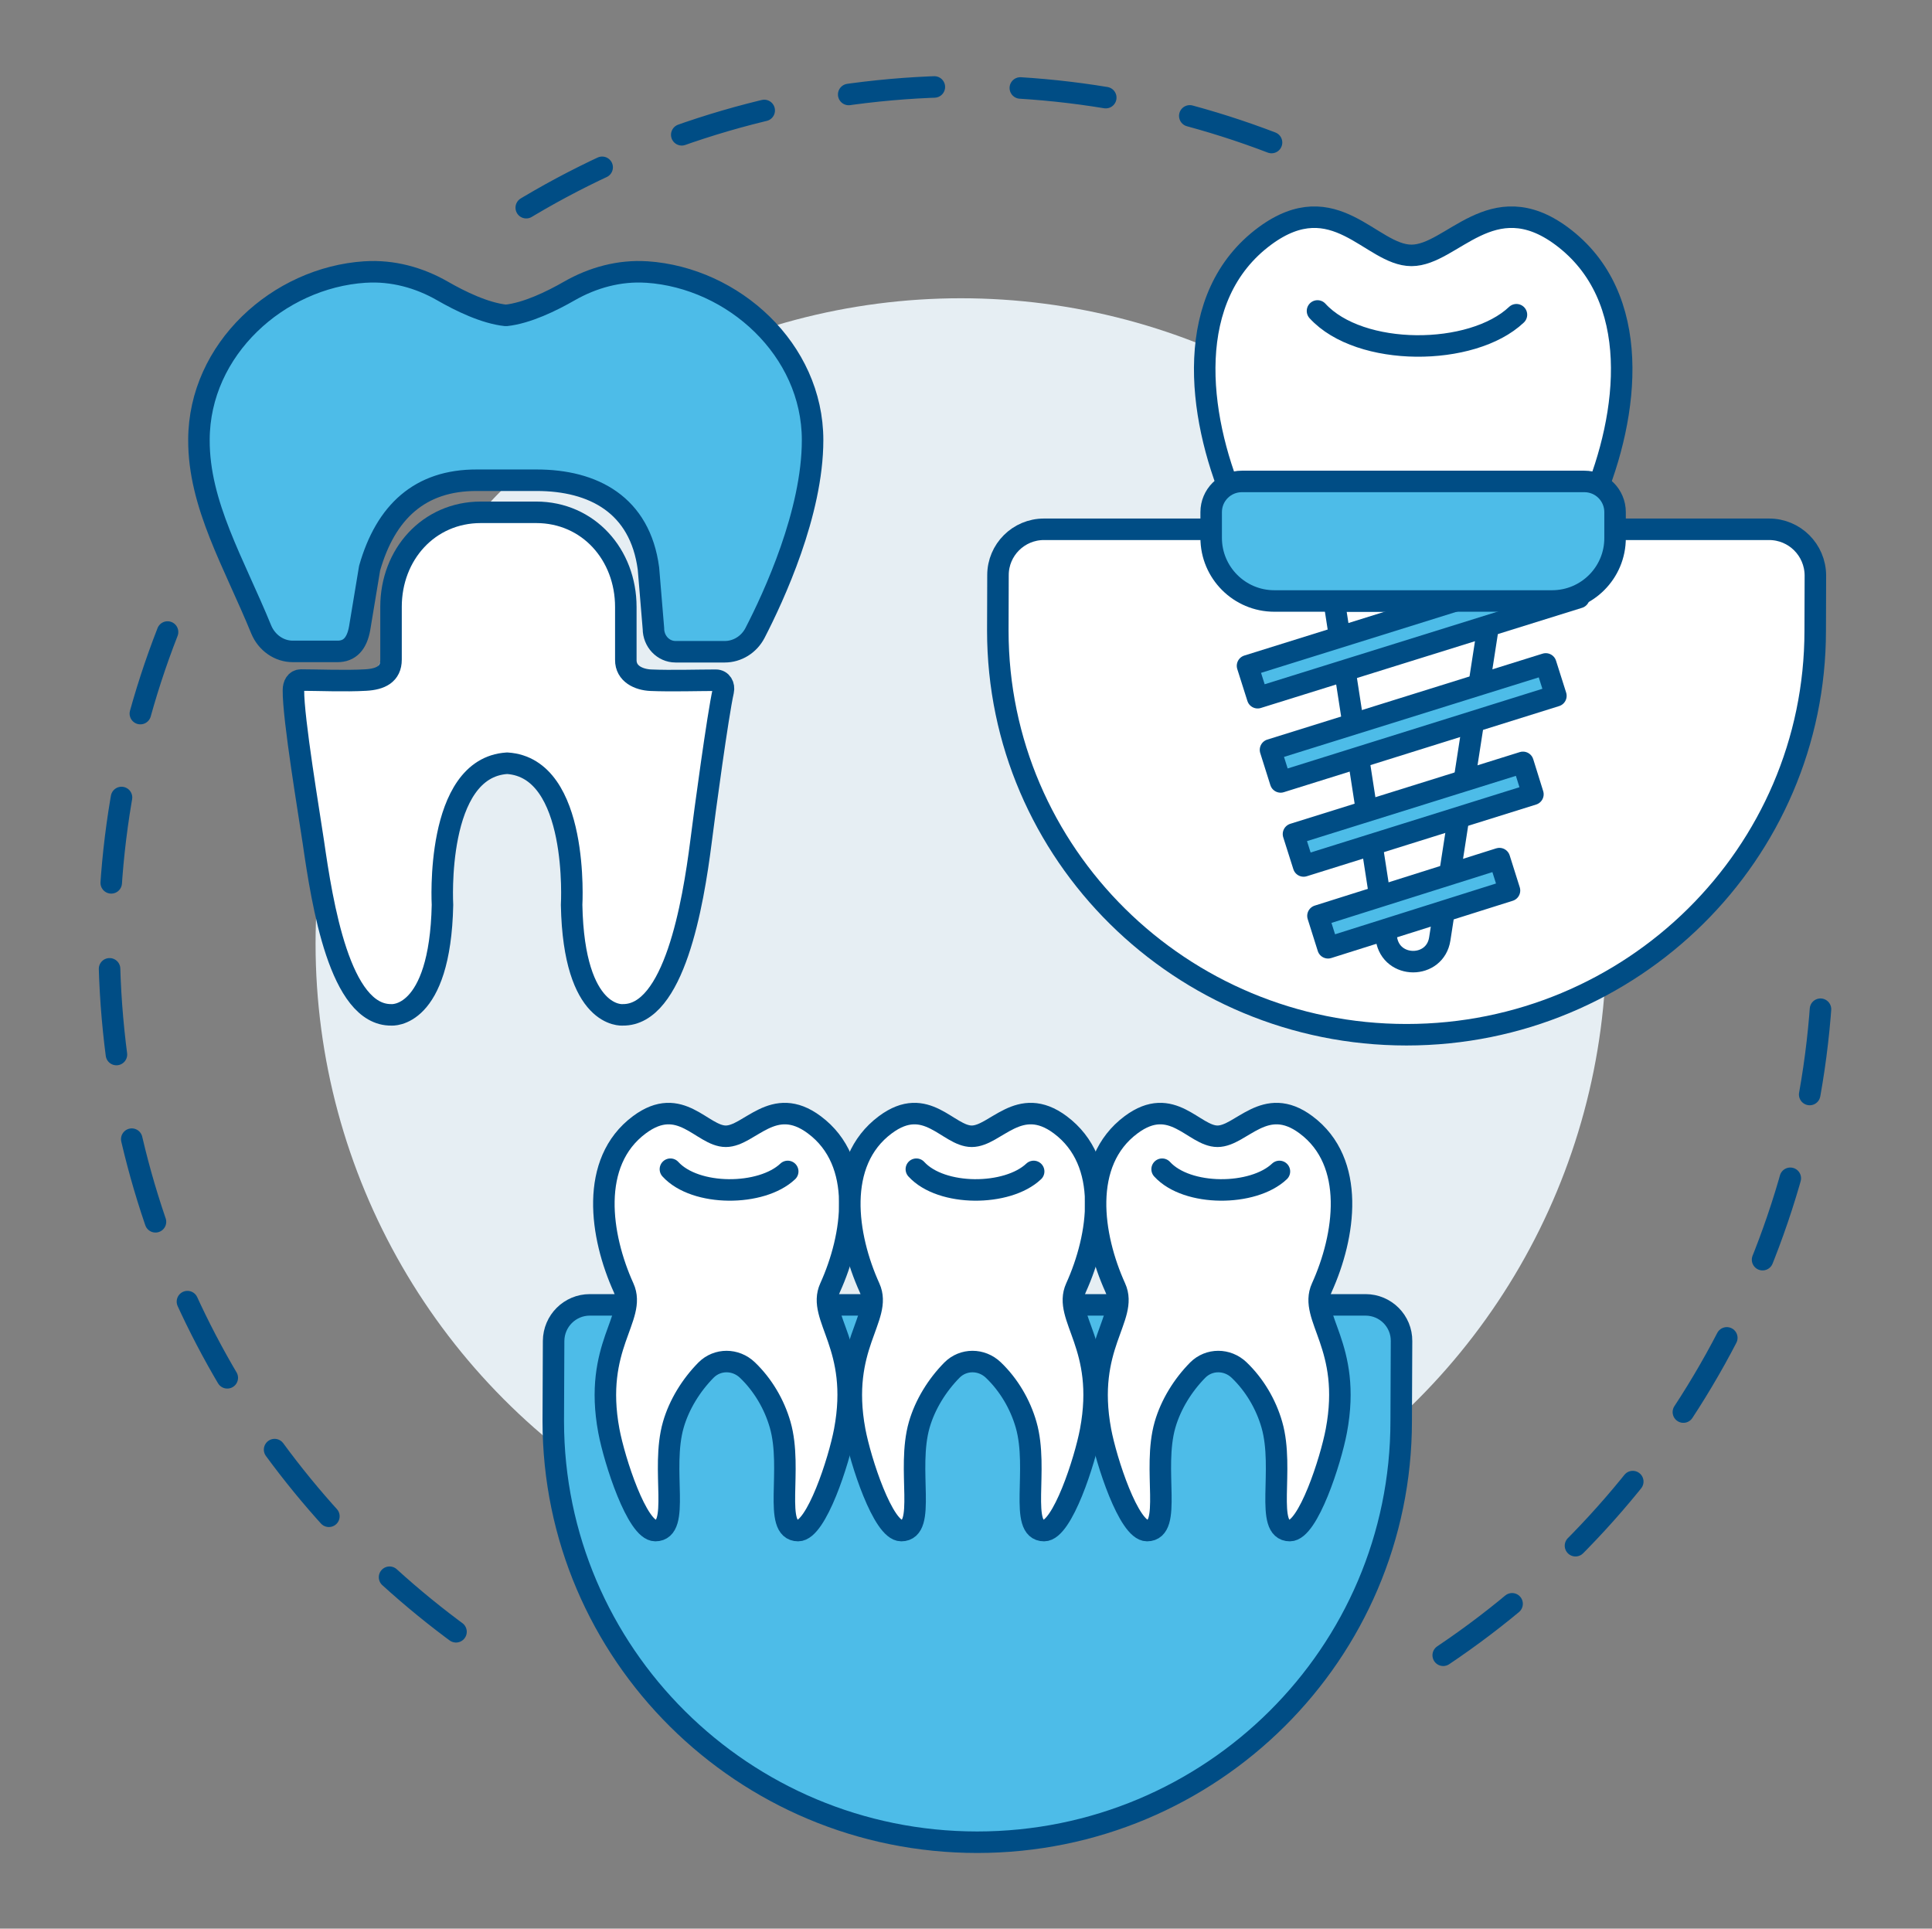 <?xml version="1.0" encoding="utf-8"?>
<!-- Generator: Adobe Illustrator 26.3.1, SVG Export Plug-In . SVG Version: 6.00 Build 0)  -->
<svg version="1.1" id="Ñëîé_1" xmlns="http://www.w3.org/2000/svg" xmlns:xlink="http://www.w3.org/1999/xlink" x="0px" y="0px"
	 viewBox="0 0 1126.5 1124.5" style="enable-background:new 0 0 1126.5 1124.5;" xml:space="preserve">
<rect x="0" y="0" width="1126.5" height="1124.5" fill="#808080" stroke="none"/>
<style type="text/css">
	.st0{display:none;}
	.st1{display:inline;}
	.st2{fill:#E6EEF3;}
	
		.st3{display:inline;fill:none;stroke:#004D85;stroke-width:12.539;stroke-linecap:round;stroke-linejoin:round;stroke-miterlimit:10;stroke-dasharray:50.155;}
	.st4{fill:#4DBCE8;stroke:#004D85;stroke-width:12.539;stroke-linecap:round;stroke-linejoin:round;stroke-miterlimit:10;}
	.st5{fill:#FFFFFF;stroke:#004D85;stroke-width:12.539;stroke-linecap:round;stroke-linejoin:round;stroke-miterlimit:10;}
	
		.st6{fill:none;stroke:#004D85;stroke-width:12.539;stroke-linecap:round;stroke-linejoin:round;stroke-miterlimit:10;stroke-dasharray:50.155;}
	
		.st7{display:inline;fill:#FFFFFF;stroke:#004D85;stroke-width:12.539;stroke-linecap:round;stroke-linejoin:round;stroke-miterlimit:10;}
	
		.st8{display:inline;fill:#4DBCE8;stroke:#004D85;stroke-width:12.539;stroke-linecap:round;stroke-linejoin:round;stroke-miterlimit:10;}
	
		.st9{display:inline;fill:none;stroke:#004D85;stroke-width:12.539;stroke-linecap:round;stroke-linejoin:round;stroke-miterlimit:10;}
	
		.st10{display:inline;fill:#FFFFFF;stroke:#0C6BC2;stroke-width:12.588;stroke-linecap:round;stroke-linejoin:round;stroke-miterlimit:10;}
</style>
<g class="st0">
	<g class="st1">
		<g>
			<g>
				<g>
					<g>
						<g>
							<g>
								<g>
									<circle class="st2" cx="555.3" cy="566" r="378.6"/>
								</g>
							</g>
						</g>
					</g>
				</g>
			</g>
		</g>
	</g>
	<path class="st3" d="M1027.3,739.4c19.9-54.1,30.7-112.5,30.7-173.4c0-130.4-49.6-249.1-131-338.5"/>
	<path class="st3" d="M289.8,992.9c77.1,48,168.1,75.8,265.5,75.8c33.8,0,66.9-3.3,98.8-9.7"/>
	<path class="st3" d="M274.3,149.1C174,216.9,99.5,319.9,68.5,440.4"/>
	<g class="st1">
		<path class="st4" d="M350.1,309.3h505.1c10.1,0,18.2-8.1,18.2-18.2l0.2-56.2c0-149.1-121.2-179.1-270.8-179.1S332,85.8,332,234.9
			l-0.2,56.1C331.8,301.1,340,309.3,350.1,309.3z"/>
		<path class="st5" d="M378.7,358.5c38.2,13.2,77.8,14.5,119.5,0c13.9-4.8,22.8-19.7,21.3-35.8l-5.4-58c0-51-29.5-92.3-75.7-92.3
			c-46.2,0-75.7,41.3-75.7,92.3l-5.5,57.9C355.8,338.8,364.8,353.7,378.7,358.5z"/>
		<path class="st5" d="M543,358.5c38.2,13.2,77.8,14.5,119.5,0c13.9-4.8,22.8-19.7,21.3-35.8l-5.4-58c0-51-29.5-92.3-75.7-92.3
			s-75.7,41.3-75.7,92.3l-5.5,57.9C520,338.8,529,353.7,543,358.5z"/>
		<path class="st5" d="M707.2,358.5c38.2,13.2,77.8,14.5,119.5,0c13.9-4.8,22.8-19.7,21.3-35.8l-5.4-58c0-51-29.5-92.3-75.7-92.3
			c-46.2,0-75.7,41.3-75.7,92.3l-5.5,57.9C684.3,338.8,693.3,353.7,707.2,358.5z"/>
		<g>
			<path class="st5" d="M741.2,438.7c-5.9-5.9-5.9-15.5,0-21.4c5.9-5.9,15.5-5.9,21.4,0l80.6,77.5c11.3,10.8,17.6,25.8,17.6,41.4
				l2.1,43.4h-58.4l4.2-47.8L741.2,438.7z"/>
			<path class="st5" d="M628.8,470.7c38.2,13.2,77.8,14.5,119.5,0c13.9-4.8,22.8-19.7,21.3-35.8l-5.4-58c0-51-29.5-92.3-75.7-92.3
				c-46.2,0-75.7,41.3-75.7,92.3l-5.5,57.9C605.9,450.9,614.9,465.9,628.8,470.7z"/>
			<path class="st5" d="M699.5,438.7c-5.9-5.9-5.9-15.5,0-21.4c5.9-5.9,15.5-5.9,21.4,0l80.6,77.5c11.3,10.8,17.6,25.8,17.6,41.4
				l2.1,43.4h-58.4l4.2-47.8L699.5,438.7z"/>
		</g>
	</g>
	<g class="st1">
		<path class="st5" d="M416.9,828.9c-5.1,40.2-17.3,112.9-50.8,112.3c0,0-31.7,2.9-33.1-71.4c0,0,5.2-89.1-42-92.1l0,0
			c-47.1,2.9-42,92.1-42,92.1c-1.5,74.4-33.1,71.4-33.1,71.4c-33.5,0.5-45-72.2-50.8-112.3c-2.6-17.5-13.3-80.4-13.1-98.6
			c0-3.5,1.5-6.6,5-6.6c10.2,0,29.2,0.7,42.1,0c9.5-0.5,16.3-3.8,16.3-13.2v-34.4c0-33.9,24.4-61.5,58.3-61.5h35.8
			c33.9,0,58.3,27.5,58.3,61.5v34.4c-0.1,9.1,8.5,12.9,16.3,13.2c12.8,0.6,31.7,0,42.2,0c3.6,0,5.6,3.5,4.8,7
			C427.9,746,419.4,809.2,416.9,828.9z"/>
	</g>
	<g class="st1">
		<path class="st4" d="M131.1,691c3.5,8.6,11.6,14.3,20.5,14.3c11.4,0,17.8,0,29.1,0c7.9,0,12.6-5.1,14.3-15l6.4-39
			c10.4-36.6,32.7-57.3,69.6-57.3H310c36.9,0,67.3,15.8,72.8,57.3l3.2,39c0,8.3,6.4,15,14.3,15c12.2,0,20.3,0,32,0
			c8.2,0,15.7-4.7,19.6-12.2c12.3-23.8,37.4-78.2,37.3-125.5c-0.1-58.9-51.6-105.4-107.8-109.1c-0.1,0-0.3,0-0.4,0
			c-17.5-1.1-34.8,3.6-50.1,12.4c-11.3,6.5-27.4,14.4-41.2,15.8l0,0c-13.8-1.4-29.9-9.3-41.2-15.8c-15.3-8.8-32.7-13.5-50.1-12.4
			c-0.1,0-0.3,0-0.4,0c-56.2,3.8-107.7,50.3-107.8,109.1C90.3,609.9,113.4,647.9,131.1,691z"/>
	</g>
	<g class="st1">
		<path class="st5" d="M874.7,810.3c0,38.2-34.5,68.7-34.4,111.8c0,9.7-0.3,19.4-1.4,29c-3.3,29.2-12.5,82-36.9,81.6
			c0,0-23,2.1-24.1-51.9c0,0,3.7-64.7-30.5-66.9l0,0c-34.2,2.1-30.5,66.9-30.5,66.9c-1.1,54-24.1,51.9-24.1,51.9
			c-24.4,0.4-33.6-52.3-36.9-81.6c-1.1-9.6-1.4-19.3-1.4-29c0-40.8-31.7-78.7-33.9-111.8"/>
	</g>
	<g class="st1">
		<path class="st4" d="M620.1,788l-32.3-116.3c-0.3-2.7,2.8-3.6,4.9-1.6l71.2,60.1c2.6-3.2,81.2-95.1,81.2-95.1c1.1-1.7,3.8-1.6,5,0
			l74.4,95.1l79.4-59.5c2.4-1.7,5.2-1.1,4.9,1.6l-34,115.7"/>
		<polygon class="st4" points="874.7,810.3 620.8,809.7 620.1,788.5 874.7,788.5 		"/>
	</g>
	<g class="st1">
		<line class="st5" x1="579.9" y1="951.1" x2="625.2" y2="924.7"/>
		<line class="st5" x1="553.2" y1="894.5" x2="602.8" y2="877.8"/>
		<line class="st5" x1="538.3" y1="833.7" x2="590.2" y2="827.3"/>
		<line class="st5" x1="536" y1="771.1" x2="588.1" y2="775.3"/>
	</g>
	<g class="st1">
		<line class="st5" x1="919.9" y1="951.1" x2="874.7" y2="924.7"/>
		<line class="st5" x1="946.7" y1="894.5" x2="897.1" y2="877.8"/>
		<line class="st5" x1="961.6" y1="833.7" x2="909.6" y2="827.3"/>
		<line class="st5" x1="963.9" y1="771.1" x2="911.7" y2="775.3"/>
	</g>
</g>
<g>
	<g>
		<g>
			<g>
				<g>
					<g>
						<g>
							<g>
								<g>
									<circle class="st2" cx="560.3" cy="550.2" r="376.3"/>
								</g>
							</g>
						</g>
					</g>
				</g>
			</g>
		</g>
	</g>
	<path class="st6" d="M97.7,368.5c-28,71.7-39.8,150.9-31.4,232.7c15.8,153.8,99.9,284.1,219,363.9"/>
	<path class="st6" d="M741.4,83.1c-70.8-27.1-148.8-38.4-229.3-30.1c-82.1,8.5-157.6,36.4-222.2,78.7"/>
	<path class="st6" d="M841.5,965.1c132-88.6,217.7-237.8,221.3-403.5"/>
	<path class="st5" d="M1031.5,308.6H608.7c-14.8,0-26.8,12-26.8,26.7l-0.1,32.4c0,130.1,106.7,235.6,238.3,235.6
		s238.3-105.5,238.3-235.6l0.1-32.2C1058.4,320.6,1046.4,308.6,1031.5,308.6z"/>
	<g>
		<g>
			<path class="st5" d="M910.5,137.6c-40.7-30.1-63.9,11.3-87.5,11.3s-44.7-41.4-85.5-11.3c-47.7,35.3-39.4,104-18.2,154.3h209.4
				C949.9,241.6,958.2,172.9,910.5,137.6z"/>
		</g>
		<path class="st5" d="M768.2,181.3c24.7,27,90.1,26.7,116,2.2"/>
	</g>
	<path class="st5" d="M808.4,547.4l-30.5-197H870l-30.5,197C836.8,565.1,811.2,565.1,808.4,547.4z"/>
	<polygon class="st4" points="920.6,348.4 733.3,406.8 727.4,388.2 914.7,329.7 	"/>
	<polygon class="st4" points="907.2,405.7 746.7,455.9 740.8,437.2 901.3,387.1 	"/>
	<polygon class="st4" points="893.8,463.1 760.1,504.9 754.2,486.3 888,444.5 	"/>
	
		<rect x="768.6" y="516.5" transform="matrix(0.954 -0.301 0.301 0.954 -120.237 272.602)" class="st4" width="110.9" height="19.5"/>
	<path class="st4" d="M905,350.4H743c-20.3,0-36.8-16.5-36.8-36.8v-15c0-9.9,8-17.9,17.9-17.9h199.7c9.9,0,17.9,8,17.9,17.9v15
		C941.8,333.9,925.3,350.4,905,350.4z"/>
	<g>
		<path class="st5" d="M408.7,491c-4.6,36.1-15.6,101.2-45.7,100.7c0,0-28.4,2.6-29.7-64.1c0,0,4.7-80-37.6-82.6l0,0
			c-42.3,2.6-37.7,82.6-37.7,82.6c-1.4,66.7-29.8,64.1-29.8,64.1c-30.1,0.4-40.3-64.8-45.5-100.8c-2.3-15.7-11.8-72.1-11.6-88.5
			c0-3.1,1.4-5.9,4.4-5.9c9.1,0,26.2,0.7,37.8,0c8.6-0.5,14.7-3.4,14.7-11.9l0-30.8c0-30.5,21.9-55.1,52.4-55.1l32.2,0
			c30.5,0,52.3,24.7,52.3,55.2l0,30.8c-0.1,8.2,7.6,11.6,14.6,11.9c11.5,0.5,28.5,0,37.9,0c3.3,0,5,3.1,4.3,6.3
			C418.6,416.6,410.9,473.4,408.7,491z"/>
	</g>
	<g>
		<path class="st4" d="M152.3,367c3.2,7.7,10.4,12.8,18.4,12.8c10.2,0,16,0,26.1,0c7.1,0,11.3-4.5,12.9-13.5l5.8-35
			c9.4-32.9,29.4-51.4,62.5-51.3l34.9,0c33.1,0,60.3,14.3,65.2,51.5l2.9,35c0,7.4,5.7,13.5,12.9,13.5c10.9,0,18.2,0,28.7,0
			c7.3,0,14.1-4.2,17.6-10.9c11-21.3,33.6-70.1,33.6-112.5c0-52.8-46.2-94.6-96.6-98c-0.1,0-0.2,0-0.3,0c-15.7-1-31.2,3.2-45,11.1
			c-10.1,5.8-24.6,12.9-36.9,14.2l0,0c-12.4-1.3-26.8-8.4-36.9-14.2c-13.7-7.9-29.3-12.1-45-11.1c-0.1,0-0.2,0-0.3,0
			c-50.5,3.3-96.7,45-96.8,97.8C115.8,294.2,136.5,328.3,152.3,367z"/>
	</g>
	<path class="st4" d="M796.2,760.8H343.9c-11.6,0-21,9.4-21.1,21l-0.2,46.7c0,135.6,110.7,245.6,247.2,245.6s247.2-110,247.2-245.6
		l0.2-46.6C817.3,770.3,807.9,760.8,796.2,760.8z"/>
	<g>
		<path class="st5" d="M484,750.8c13.6-30,20.1-73.2-9.2-95c-24-17.9-37.7,6.7-51.6,6.7c-13.9,0-26.4-24.6-50.4-6.7
			c-29.3,21.8-22.8,65-9.2,95c7.9,17.4-17.8,33.9-8.6,83.4c3.3,17.6,16.5,58.2,27.1,58.2c15,0,3-35.6,10.5-61.7
			c3.4-11.8,10.4-23.1,19.1-31.9c6.6-6.6,17.2-6.6,24.1,0c9,8.6,15.7,20,19.1,31.9c7.5,26.1-4.4,61.7,10.5,61.7
			c10.6,0,23.8-40.6,27.1-58.2C501.8,784.7,476.1,768.2,484,750.8z"/>
		<path class="st5" d="M390.9,681.7c14.6,16,53.1,15.8,68.4,1.3"/>
	</g>
	<g>
		<path class="st5" d="M627.4,750.8c13.6-30,20.1-73.2-9.2-95c-24-17.9-37.7,6.7-51.6,6.7c-13.9,0-26.4-24.6-50.4-6.7
			c-29.3,21.8-22.8,65-9.2,95c7.9,17.4-17.8,33.9-8.6,83.4c3.3,17.6,16.5,58.2,27.1,58.2c15,0,3-35.6,10.5-61.7
			c3.4-11.8,10.4-23.1,19.1-31.9c6.6-6.6,17.2-6.6,24.1,0c9,8.6,15.7,20,19.1,31.9c7.5,26.1-4.4,61.7,10.5,61.7
			c10.6,0,23.8-40.6,27.1-58.2C645.2,784.7,619.5,768.2,627.4,750.8z"/>
		<path class="st5" d="M534.3,681.7c14.6,16,53.1,15.8,68.4,1.3"/>
	</g>
	<g>
		<path class="st5" d="M770.7,750.8c13.6-30,20.1-73.2-9.2-95c-24-17.9-37.7,6.7-51.6,6.7c-13.9,0-26.4-24.6-50.4-6.7
			c-29.3,21.8-22.8,65-9.2,95c7.9,17.4-17.8,33.9-8.6,83.4c3.3,17.6,16.5,58.2,27.1,58.2c15,0,3-35.6,10.5-61.7
			c3.4-11.8,10.4-23.1,19.1-31.9c6.6-6.6,17.2-6.6,24.1,0c9,8.6,15.7,20,19.1,31.9c7.5,26.1-4.4,61.7,10.5,61.7
			c10.6,0,23.8-40.6,27.1-58.2C788.5,784.7,762.8,768.2,770.7,750.8z"/>
		<path class="st5" d="M677.6,681.7c14.6,16,53.1,15.8,68.4,1.3"/>
	</g>
</g>
<g class="st0">
	<g class="st1">
		<g>
			<g>
				<g>
					<g>
						<g>
							<g>
								<circle class="st2" cx="584.3" cy="571" r="376.2"/>
							</g>
						</g>
					</g>
				</g>
			</g>
		</g>
	</g>
	<path class="st3" d="M448,90.4c-114.6,32.4-212.5,104.8-277.7,201"/>
	<path class="st3" d="M1068,446.2c-24.4-94.8-75.9-178.7-145.7-242.9"/>
	<path class="st3" d="M871.1,979.9c109.8-77.1,187.1-197.4,207.3-336.1"/>
	<path class="st3" d="M248.3,940.5c66.5,60.5,149.5,103.4,241.4,121"/>
	<g class="st1">
		<g>
			<path class="st5" d="M662.9,935.2c-43.1,2.7-38.4,84.2-38.4,84.2c-1.3,68-30.3,65.3-30.3,65.3c-30.7,0.5-42.3-65.9-46.4-102.7
				c-1.4-12.1-1.7-24.3-1.7-36.5c0.1-69.2-51.2-115.5-51.1-170.7c0.1-47.4,43.4-84.9,90.8-87.9c0.1,0,0.2,0,0.3,0
				c14.7-0.9,29.3,2.9,42.2,10c9.5,5.2,23.1,11.6,34.6,12.7l0,0c11.6-1.2,25.2-7.5,34.6-12.7c12.9-7.1,27.5-10.9,42.2-10
				c0.1,0,0.2,0,0.3,0c47.3,3,90.7,40.5,90.8,87.9c0.1,77.1-51.1,101.4-51.1,170.7c0,12.2-0.4,24.4-1.7,36.5
				c-4.1,36.8-15.8,103.2-46.4,102.7c0,0-29,2.7-30.3-65.3C701.3,1019.4,706,937.9,662.9,935.2L662.9,935.2z"/>
			<path class="st5" d="M709,742.7c-15.6,10.2-34.3,16-54.3,15.4c-15.2-0.5-29.4-4.5-41.8-11.3"/>
		</g>
		<g>
			<path class="st4" d="M823.4,598.5l7,6.9l10.3-11.2l9,10.5l9.3-10.6l9.4,7.6l7.2-8.3l8.5,3.6c41.2-10.1,125.9-10.4,151.7-10.5
				c3.1,0,6.1-0.8,8.8-2.3l8.3-4.6l26.8-3.5c3.4-0.4,5.8-3.5,5.4-6.8l-3.4-40.5c-0.3-3.4-3.3-5.9-6.7-5.6l-27.8,1.8l-9.2-2.9
				c-2.9-0.9-6-1.1-9-0.5c-25.2,5.1-107.5,28.6-150,27.1l-7.9,5.2l-8.3-6.6l-7.9,9.3l-11-9.1l-7,10.6l-11.9-6.7l-5.7,7.6"/>
			<g>
				<g>
					<path class="st5" d="M823.4,598.5l-4.2-39.5l-92.3,17.4c-3.1,0.4-6.1-1.5-6.7-4.6c-4.1-19.5-49.3-26.7-55.6-5.3
						c-6.3,20.5-7.9,29.1-8.7,38.7c-0.9,11.9,7.5,22.4,19.2,24.4l8.2,1.4c13,2.3,26.5-13.5,32.8-22.2c2.4-3.3,6.4-4.9,10.4-4.2
						C772.4,613,823.4,598.5,823.4,598.5L823.4,598.5z"/>
				</g>
				<line class="st5" x1="663" y1="671.5" x2="674.9" y2="629.6"/>
			</g>
			<line class="st5" x1="875.4" y1="593.4" x2="871.1" y2="553.8"/>
		</g>
		<g>
			<line class="st5" x1="495.8" y1="626.3" x2="562.6" y2="649"/>
			<line class="st5" x1="584.9" y1="656.5" x2="625.2" y2="670.2"/>
		</g>
		<g>
			<line class="st5" x1="701.3" y1="665.6" x2="727.8" y2="653.5"/>
			<line class="st5" x1="749" y1="643.9" x2="775.5" y2="631.8"/>
		</g>
		<line class="st5" x1="530" y1="543.6" x2="638.4" y2="640.7"/>
	</g>
	<g class="st1">
		<g>
			<path class="st5" d="M244.7,688.2c-52.2,3.3-46.5,101.9-46.5,101.9c-1.6,82.3-36.7,79.1-36.7,79.1
				c-37.1,0.6-51.3-79.8-56.2-124.3c-1.6-14.7-2.1-29.4-2.1-44.2c0.1-83.8-61.9-139.8-61.8-206.6c0.1-57.4,52.6-102.8,109.9-106.4
				c0.1,0,0.3,0,0.4,0c17.8-1.1,35.5,3.5,51.1,12.1c11.5,6.3,27.9,14,41.9,15.4l0,0c14-1.4,30.5-9.1,41.9-15.4
				c15.6-8.6,33.3-13.2,51.1-12.1c0.1,0,0.3,0,0.4,0c57.3,3.7,109.8,49,109.9,106.4c0.1,93.3-61.9,122.8-61.8,206.6
				c0,14.8-0.4,29.5-2.1,44.2c-5,44.6-19.1,124.9-56.2,124.3c0,0-35.1,3.3-36.7-79.1C291.2,790.1,296.9,691.4,244.7,688.2
				L244.7,688.2z"/>
			<path class="st5" d="M300.5,455.1c-18.8,12.4-41.5,19.3-65.8,18.6c-18.3-0.6-35.5-5.4-50.6-13.6"/>
		</g>
		<path class="st4" d="M398,543.2c0-64.1-52-116.1-116.1-116.1c64.1,0,116.1-52,116.1-116.1c0,64.1,52,116.1,116.1,116.1
			C450,427.1,398,479.1,398,543.2z"/>
	</g>
	<g class="st1">
		<g>
			<path class="st5" d="M810.3,359.7c-4.4,34.7-14.9,97.4-43.8,97c0,0-27.3,2.5-28.6-61.7c0,0,4.5-76.9-36.2-79.5l0,0
				c-40.7,2.5-36.2,79.5-36.2,79.5c-1.3,64.2-28.6,61.7-28.6,61.7c-29,0.5-38.8-62.3-43.8-97c-2.2-15.1-11.5-69.4-11.3-85.2
				c0-3,1.3-5.7,4.3-5.7c8.8,0,25.2,0.6,36.3,0c8.2-0.5,14.1-3.3,14.1-11.4v-29.7c0-29.3,21.1-53,50.4-53h30.9
				c29.3,0,50.4,23.8,50.4,53v29.7c-0.1,7.9,7.3,11.1,14.1,11.4c11,0.5,27.4,0,36.5,0c3.1,0,4.8,3,4.2,6.1
				C819.8,288.1,812.5,342.7,810.3,359.7z"/>
		</g>
		<g>
			<path class="st4" d="M563.5,240.6c3.1,7.4,10,12.3,17.7,12.3c9.9,0,15.4,0,25.1,0c6.9,0,10.8-4.4,12.4-13l5.6-33.7
				c9-31.6,28.2-49.5,60-49.5H718c31.8,0,58.1,13.7,62.8,49.5l2.8,33.7c0,7.2,5.5,13,12.4,13c10.5,0,17.5,0,27.7,0
				c7.1,0,13.6-4,16.9-10.5c10.6-20.5,32.3-67.5,32.2-108.3c-0.1-50.8-44.5-91-93.1-94.2c-0.1,0-0.2,0-0.3,0
				c-15.1-1-30,3.1-43.3,10.7c-9.7,5.6-23.6,12.4-35.5,13.7l0,0c-11.9-1.2-25.8-8.1-35.5-13.7c-13.2-7.6-28.2-11.6-43.3-10.7
				c-0.1,0-0.2,0-0.3,0c-48.5,3.3-93,43.4-93.1,94.2C528.3,170.6,548.3,203.4,563.5,240.6z"/>
		</g>
	</g>
</g>
<g class="st0">
	<g class="st1">
		<g>
			<g>
				<g>
					<g>
						<g>
							<g>
								<g>
									<circle class="st2" cx="558.9" cy="562.3" r="374.7"/>
								</g>
							</g>
						</g>
					</g>
				</g>
			</g>
		</g>
	</g>
	<path class="st3" d="M61.4,562.3c0,3.8,0,7.6,0.1,11.4c3,132.8,58.1,252.8,145.6,340.4"/>
	<path class="st3" d="M722.6,92.3c-51.3-17.9-106.3-27.6-163.7-27.6c-44.1,0-86.8,5.7-127.4,16.5"/>
	<path class="st3" d="M933.6,889.5c76.5-87.5,122.8-202,122.8-327.3c0-4.6-0.1-9.2-0.2-13.8"/>
	<path class="st3" d="M409,1036.8c47.3,14.9,97.7,23,149.9,23c43.6,0,85.9-5.6,126.2-16.1"/>
	<path class="st7" d="M305.1,935.9h501.3c12.4,0,22.5-10,22.6-22.5l0.1-17.5c0-151.7-122.3-274.7-273.2-274.7S282.6,744.2,282.6,896
		l-0.1,17.2C282.5,925.7,292.6,935.9,305.1,935.9z"/>
	<path class="st7" d="M328.4,984.6c38.5,13.4,78.5,14.7,120.6,0c14-4.9,23-20.1,21.5-36.4l-5.5-59c0-51.9-29.8-93.9-76.3-93.9
		s-76.3,42.1-76.3,93.9l-5.6,58.9C305.3,964.5,314.4,979.7,328.4,984.6z"/>
	<path class="st7" d="M494.1,984.6c38.5,13.4,78.5,14.7,120.6,0c14-4.9,23-20.1,21.5-36.4l-5.5-59c0-51.9-29.8-93.9-76.3-93.9
		c-46.6,0-76.3,42.1-76.3,93.9l-5.6,58.9C471,964.5,480.1,979.7,494.1,984.6z"/>
	<path class="st7" d="M659.9,984.6c38.5,13.4,78.5,14.7,120.6,0c14-4.9,23-20.1,21.5-36.4l-5.5-59c0-51.9-29.8-93.9-76.3-93.9
		c-46.6,0-76.3,42.1-76.3,93.9l-5.6,58.9C636.7,964.5,645.8,979.7,659.9,984.6z"/>
	<path class="st8" d="M391.7,934.6h-21.5c-14.8,0-26.8-12-26.8-26.8v-3.9c0-14.8,12-26.8,26.8-26.8h21.5c14.8,0,26.8,12,26.8,26.8
		v3.9C418.5,922.6,406.5,934.6,391.7,934.6z"/>
	<path class="st8" d="M563.5,934.6H542c-14.8,0-26.8-12-26.8-26.8v-3.9c0-14.8,12-26.8,26.8-26.8h21.5c14.8,0,26.8,12,26.8,26.8v3.9
		C590.2,922.6,578.3,934.6,563.5,934.6z"/>
	<path class="st8" d="M733.3,934.6h-21.5c-14.8,0-26.8-12-26.8-26.8v-3.9c0-14.8,12-26.8,26.8-26.8h21.5c14.8,0,26.8,12,26.8,26.8
		v3.9C760.1,922.6,748.1,934.6,733.3,934.6z"/>
	<line class="st7" x1="285.7" y1="905.8" x2="827.8" y2="905.8"/>
	<path class="st7" d="M1051.7,288.5c-134.8-47-271.8-44.6-410.6,0.2c-8.2,2.7-13.9,10.3-13.9,19l-0.2,45.7
		c0,120.3,98,217.8,218.9,217.8s218.9-97.5,218.9-217.8l0.2-45.9C1065.1,298.9,1059.7,291.3,1051.7,288.5z"/>
	<g class="st1">
		<path class="st5" d="M769.9,284.5c12-26.6,17.8-64.9-8.1-84.2c-21.3-15.8-33.4,5.9-45.7,5.9c-12.3,0-23.4-21.8-44.6-5.9
			c-25.9,19.3-20.2,57.6-8.1,84.2c7,15.4-15.8,30.1-7.6,74c2.9,15.6,14.6,51.6,24,51.6c13.3,0,2.7-31.6,9.3-54.7
			c3-10.5,9.2-20.5,16.9-28.2c5.9-5.9,15.3-5.9,21.4,0c7.9,7.6,13.9,17.8,16.9,28.2c6.7,23.1-3.9,54.7,9.3,54.7
			c9.4,0,21.1-36,24-51.6C785.7,314.5,762.9,299.9,769.9,284.5z"/>
		<path class="st5" d="M687.5,223.2c12.9,14.2,47.1,14.1,60.6,1.1"/>
	</g>
	<g class="st1">
		<path class="st5" d="M867.6,246c5-28.8,1.1-67.3-28.8-79.5c-24.5-10-30.9,14.1-42.8,17.1c-11.9,3.1-28-15.3-44.7,5.4
			c-20.3,25.2-5.2,60.8,13.1,83.6c10.6,13.2-7.8,33.1,11,73.5c6.7,14.4,27,46.4,36.1,44c12.8-3.3-5.3-31.2-4.6-55.3
			c0.3-10.9,3.8-22.1,9.4-31.6c4.2-7.2,13.3-9.5,20.7-5.3c9.6,5.4,17.9,13.7,23.4,23.1c12.2,20.8,9.8,54,22.7,50.7
			c9.1-2.3,11.4-40.1,10.4-56C890.4,271.2,864.7,262.7,867.6,246z"/>
		<path class="st5" d="M772.5,207.2c16,10.5,49.1,1.9,58.9-14"/>
	</g>
	<g class="st1">
		<path class="st5" d="M1023.8,284.5c12-26.6,17.8-64.9-8.1-84.2c-21.3-15.8-33.4,5.9-45.7,5.9c-12.3,0-23.4-21.8-44.6-5.9
			c-25.9,19.3-20.2,57.6-8.1,84.2c7,15.4-15.8,30.1-7.6,74c2.9,15.6,14.6,51.6,24,51.6c13.3,0,2.7-31.6,9.3-54.7
			c3-10.5,9.2-20.5,16.9-28.2c5.9-5.9,15.3-5.9,21.4,0c7.9,7.6,13.9,17.8,16.9,28.2c6.7,23.1-3.9,54.7,9.3,54.7
			c9.4,0,21.1-36,24-51.6C1039.6,314.5,1016.9,299.9,1023.8,284.5z"/>
		<path class="st5" d="M941.4,223.2c12.9,14.2,47.1,14.1,60.6,1.1"/>
	</g>
	<path class="st7" d="M461.1,267.1h72.6v-27.8c0,0-13.9-120.6-216.4-120.6S104,239.3,104,239.3v27.8h69.5"/>
	<path class="st8" d="M291.8,170.6c-63.6,0.1-117.3,41.6-135.2,98.7c12.8,3.7,21.5,16.2,19.9,29.9l-2.4,20.3
		c-1.5,12.8-11.6,22.6-23.8,24.3v0.4c15.1,0.9,26.9,13.4,26.6,28.5l-0.9,37.2c-0.2,9.3-5,17.4-12.3,22.3
		c-8.5,5.7-13.4,15.5-13.4,25.7v1.8c11.9,6.2,20,18.6,20,32.9v18.8c0,13.4-7.1,25.1-17.8,31.7c4.8,12.6,16.9,21.6,31.2,21.6
		c31.6,0,48.3-108.4,111.1-129.9c5.4-1.8,9-6.9,9-12.6V182.5C303.9,175.9,298.5,170.6,291.8,170.6z"/>
	<path class="st7" d="M132.2,548.4h-5.5c-21.1,0-38.2-17.1-38.2-38.2v-16.6c0-21.1,17.1-38.2,38.2-38.2h5.5
		c21.1,0,38.2,17.1,38.2,38.2v16.6C170.4,531.3,153.3,548.4,132.2,548.4z"/>
	<path class="st7" d="M148.8,342.9L148.8,342.9c-25.6,0-46.4,20.8-46.4,46.4v21.6c0,13.7,11.1,24.7,24.7,24.7"/>
	<path class="st8" d="M344.3,170.6c63.6,0.1,117.3,41.6,135.2,98.7c-12.8,3.7-21.5,16.2-19.9,29.9l2.4,20.3
		c1.5,12.8,11.6,22.6,23.8,24.3v0.4c-15.1,0.9-26.9,13.4-26.6,28.5l0.9,37.2c0.2,9.3,5,17.4,12.3,22.3c8.5,5.7,13.4,15.5,13.4,25.7
		v1.8c-11.9,6.2-20,18.6-20,32.9v18.8c0,13.4,7.1,25.1,17.8,31.7c-4.8,12.6-16.9,21.6-31.2,21.6c-31.6,0-48.3-108.4-111.1-129.9
		c-5.4-1.8-9-6.9-9-12.6V182.5C332.2,175.9,337.6,170.6,344.3,170.6z"/>
	
		<rect x="289.5" y="277.9" transform="matrix(-1 -1.224647e-16 1.224647e-16 -1 634.56 574.439)" class="st7" width="55.6" height="18.5"/>
	
		<rect x="289.5" y="318.1" transform="matrix(-1 -1.224647e-16 1.224647e-16 -1 634.56 654.812)" class="st7" width="55.6" height="18.5"/>
	
		<rect x="289.5" y="358.3" transform="matrix(-1 -1.224647e-16 1.224647e-16 -1 634.56 735.185)" class="st7" width="55.6" height="18.5"/>
	<path class="st7" d="M503.9,548.4h5.5c21.1,0,38.2-17.1,38.2-38.2v-16.6c0-21.1-17.1-38.2-38.2-38.2h-5.5
		c-21.1,0-38.2,17.1-38.2,38.2v16.6C465.8,531.3,482.8,548.4,503.9,548.4z"/>
	<path class="st7" d="M487.3,342.9L487.3,342.9c25.6,0,46.4,20.8,46.4,46.4v21.6c0,13.7-11.1,24.7-24.7,24.7"/>
</g>
<g class="st0">
	<g class="st1">
		<g>
			<g>
				<g>
					<g>
						<g>
							<g>
								<g>
									<circle class="st2" cx="531.4" cy="549.8" r="377.6"/>
								</g>
							</g>
						</g>
					</g>
				</g>
			</g>
		</g>
	</g>
	<path class="st3" d="M830.9,147.7C737.8,78.3,620.3,40.7,495.5,49.7c-52.6,3.8-102.8,15.6-149.4,34.1"/>
	<path class="st3" d="M699.3,1022.5c153.8-54.5,271.3-181.4,315-337.1"/>
	<path class="st3" d="M34,612.9C54.5,776,152.3,912.6,287.4,988"/>
	<g class="st1">
		<path class="st5" d="M438.3,941.8c-38.7,2.4-34.5,75.6-34.5,75.6c-1.2,61.1-27.2,58.7-27.2,58.7c-27.5,0.4-38-59.2-41.7-92.3
			c-1.2-10.9-1.5-21.8-1.5-32.8c0.1-62.2-45.9-103.7-45.9-153.3c0.1-42.6,39-76.2,81.5-79c0.1,0,0.2,0,0.3,0
			c13.2-0.8,26.3,2.6,37.9,9c8.5,4.7,20.7,10.4,31.1,11.4l0,0c10.4-1,22.6-6.8,31.1-11.4c11.6-6.4,24.7-9.8,37.9-9
			c0.1,0,0.2,0,0.3,0c42.5,2.7,81.5,36.4,81.5,79c0.1,69.2-45.9,91.1-45.9,153.3c0,11-0.3,21.9-1.5,32.8
			c-3.7,33.1-14.2,92.7-41.7,92.3c0,0-26,2.4-27.2-58.7C472.8,1017.4,477,944.2,438.3,941.8L438.3,941.8z"/>
		<path class="st5" d="M479.7,768.8c-14,9.2-30.8,14.3-48.8,13.8c-13.6-0.4-26.4-4-37.6-10.1"/>
	</g>
	<g class="st1">
		<polyline class="st5" points="658.2,610.3 608.3,604.3 608.3,714.6 655.1,708.8 		"/>
		<line class="st5" x1="657.5" y1="639.8" x2="609" y2="626.9"/>
		<line class="st5" x1="656.6" y1="679.7" x2="608.3" y2="693.5"/>
		<line class="st5" x1="657.7" y1="659.4" x2="609.1" y2="659.4"/>
		<path class="st4" d="M633.3,1076.1c6.5,0,11.7-5.2,11.7-11.7l0.1-58.3c0,0-1.5-109.3-0.3-132.8c0.3-5.4,0.5-10.6,0.6-15.6
			c1.7-70.3,1.6-58.6,21.5-101.4c0.1-0.1,0.1-0.2,0.2-0.4c17.3-37.2,13.5-44.8,14.1-85.8L682,599h-23.6l-0.1,12.8l-0.6,52.2
			c-0.6,41,3.2,54.7-14.1,91.8c-0.1,0.1-0.1,0.2-0.2,0.4c-19.9,42.8-19.8,31.1-21.5,101.4c-0.1,5-0.3,10.2-0.6,15.6
			c-1.2,23.5,0.3,132.8,0.3,132.8l-0.1,58.3c0,6.5,5.2,11.7,11.7,11.7H633.3z"/>
	</g>
	<path class="st8" d="M527.8,612.2c-1.8,85.5-50.8,79.4-81.9,63.8c-8.4-4.2-16.9-8.1-25.6-11.1c-0.1,0-0.2-0.1-0.3-0.1
		c-16.4-5.6-34-7.5-49.6,1.1l-26.2,14.5h0c2-95,50.5-77,91.5-58.5c0,0,7.4,2.9,16.3,6c16.4,5.6,34.1,7.5,49.7-1.1L527.8,612.2
		L527.8,612.2z"/>
	<path class="st9" d="M193.1,128.9h64.7c87.1,0,157.8,65.2,157.8,152.3v245.2c0,0-1.4,29.5,20.5,29.5c21.9,0,20.5-32.2,20.5-32.2
		V341.2c0,0-3.1-29.4,19-29.4c22.1,0,20.7,30.6,20.7,30.6V424"/>
	
		<rect x="337.1" y="187.8" transform="matrix(0.707 -0.707 0.707 0.707 -36.169 322.914)" class="st8" width="69.2" height="34.6"/>
	<ellipse class="st7" cx="193.1" cy="282.1" rx="153.3" ry="153.3"/>
	<ellipse class="st7" cx="193.1" cy="282.1" rx="134.5" ry="134.5"/>
	<path class="st7" d="M280.7,187.7H105.6C51,187.7,6.3,232.4,6.3,287v175c0,54.6,44.7,99.3,99.3,99.3h175.1
		c54.6,0,99.3-44.7,99.3-99.3V287C380,232.4,335.3,187.7,280.7,187.7z"/>
	<ellipse class="st8" cx="193.1" cy="374.1" rx="141.8" ry="141.8"/>
	<line class="st7" x1="122.4" y1="452.2" x2="263.9" y2="452.2"/>
	<line class="st7" x1="143.6" y1="479.5" x2="242.6" y2="479.5"/>
	<g class="st1">
		<path class="st5" d="M230.7,333.7c8.5-18.8,12.6-45.8-5.7-59.4c-15-11.2-23.6,4.2-32.2,4.2c-8.7,0-16.5-15.4-31.5-4.2
			c-18.3,13.6-14.2,40.6-5.7,59.4c4.9,10.9-11.1,21.2-5.4,52.2c2.1,11,10.3,36.4,16.9,36.4c9.3,0,1.9-22.3,6.6-38.6
			c2.1-7.4,6.5-14.4,11.9-19.9c4.1-4.2,10.8-4.2,15.1,0c5.6,5.4,9.8,12.5,11.9,19.9c4.7,16.3-2.8,38.6,6.6,38.6
			c6.6,0,14.9-25.4,16.9-36.4C241.9,354.9,225.8,344.6,230.7,333.7z"/>
		<path class="st5" d="M172.6,290.5c9.1,10,33.2,9.9,42.7,0.8"/>
	</g>
	<path class="st7" d="M744.5,499.7l70.1,258.8c4.4,16.1,20.4,26.9,36.8,23.6c18-3.6,28.9-21.5,24.2-38.9l-69.2-255.3L744.5,499.7z"
		/>
	<path class="st8" d="M746.8,267.8c-6.1-22.7-28.7-36.9-51.9-32.7l-162.5,29.3l8.6,31.6c2.4,8.7,11,14.2,20,12.6l109.9-19.8
		c8.9-1.6,17.6,3.9,20,12.6l23.6,87.2c2.7,9.8-3.7,19.8-13.8,21.6l-107.8,19.4c-8.1,1.5-13.1,9.5-11,17.3l5.4,20.1
		c1.9,7,8.8,11.4,16,10.1l116.2-20.9c7.1-1.3,14.1,3.1,16,10.1l9.1,33.6l61.9-11.8L746.8,267.8z"/>
	<line class="st7" x1="782.9" y1="521.3" x2="841.1" y2="736.3"/>
	<line class="st7" x1="573" y1="307.5" x2="604.5" y2="425.1"/>
	<line class="st10" x1="566.6" y1="284" x2="570" y2="283.1"/>
	<line class="st10" x1="612.1" y1="451.9" x2="615.5" y2="451"/>
	<path class="st7" d="M842.5,478.8v268c0,16.7,12.6,31.2,29.3,32.3c18.3,1.2,33.5-13.3,33.5-31.2V483.4L842.5,478.8z"/>
	<path class="st8" d="M905.4,255.5c0-23.5-18.1-43.1-41.6-45.1l-164.5-13.9v32.7c0,9,6.9,16.6,16,17.3l111.2,9.4
		c9,0.8,16,8.3,16,17.3v90.3c0,10.2-8.8,18.2-18.9,17.3l-109.1-9.2c-8.2-0.7-15.2,5.7-15.2,13.9v20.8c0,7.2,5.6,13.3,12.8,13.9
		l117.6,9.9c7.2,0.6,12.8,6.6,12.8,13.9v34.8l62.9,4.6V255.5z"/>
	<line class="st7" x1="873.9" y1="509.6" x2="873.9" y2="732.2"/>
	<line class="st7" x1="727.2" y1="248.7" x2="726.9" y2="370.5"/>
	<line class="st10" x1="727.2" y1="224.3" x2="730.7" y2="224.3"/>
	<line class="st10" x1="727.2" y1="398.3" x2="730.7" y2="398.3"/>
	<path class="st7" d="M967,501.5L856.8,738.9c-6.9,14.8-1.3,32.7,13.5,40.2c16.2,8.3,36,1.5,43.4-14.4l108.7-234.2L967,501.5z"/>
	<path class="st8" d="M1116.2,328.6c9.7-20.8,1.2-45.3-19.4-56.4l-144.4-77.4l-13.5,29c-3.7,8-0.5,17.4,7.5,21.7l97.6,52.4
		c7.9,4.3,11.2,13.7,7.5,21.7l-37.1,80c-4.2,9-15.5,12.6-24.4,7.9L894.2,356c-7.2-3.8-16.2-0.9-19.5,6.3l-8.5,18.4
		c-3,6.4-0.4,13.9,6,17.3l103.2,55.4c6.3,3.4,8.9,10.9,6,17.3L967,501.5l55.5,29L1116.2,328.6z"/>
	<line class="st7" x1="983" y1="541.2" x2="891.5" y2="738.4"/>
	<line class="st7" x1="956.5" y1="252.1" x2="906.1" y2="359.8"/>
	<line class="st10" x1="966.5" y1="230.5" x2="969.7" y2="231.9"/>
	<line class="st10" x1="895" y1="384.5" x2="898.2" y2="385.9"/>
</g>
<g class="st0">
	<g class="st1">
		<g>
			<g>
				<g>
					<g>
						<g>
							<g>
								<g>
									<circle class="st2" cx="558.8" cy="575" r="409.1"/>
								</g>
							</g>
						</g>
					</g>
				</g>
			</g>
		</g>
	</g>
	<path class="st3" d="M637.4,37.5c-25.7-3.7-51.9-5.6-78.6-5.6c-39.4,0-77.7,4.2-114.7,12.1"/>
	<path class="st3" d="M58.8,362.5C31,427.8,15.6,499.6,15.6,575c0,300,243.2,543.2,543.2,543.2S1102,875,1102,575
		c0-121.7-40-234.1-107.6-324.6"/>
	<line class="st3" x1="135.8" y1="40.5" x2="188.6" y2="71"/>
	<line class="st3" x1="163.4" y1="6.3" x2="206.7" y2="49.3"/>
	<line class="st3" x1="117.5" y1="81.8" x2="176.4" y2="97.4"/>
	<path class="st8" d="M478.1,214.3H133.6c-10.6,0-19.2,8.6-19.3,19.2l-0.1,33.6c0,105.8,85.7,191.6,191.5,191.6
		c105.8,0,191.5-85.8,191.5-191.6l0.1-33.5C497.4,223,488.7,214.3,478.1,214.3z"/>
	<g class="st1">
		<path class="st5" d="M383.2,212.6c18.5-41.2,27.4-100.5-12.5-130.4c-32.7-24.5-51.4,9.2-70.3,9.2s-35.9-33.7-68.7-9.2
			c-39.9,29.9-31,89.2-12.5,130.4c10.7,23.9-24.3,46.6-11.7,114.5c4.5,24.2,22.5,79.9,36.9,79.9c20.4,0,4.1-48.9,14.4-84.7
			c4.6-16.2,14.1-31.7,26.1-43.7c9-9.1,23.5-9.1,32.9,0c12.2,11.8,21.4,27.5,26.1,43.7c10.2,35.8-6,84.7,14.4,84.7
			c14.4,0,32.4-55.7,36.9-79.9C407.6,259.2,372.5,236.5,383.2,212.6z"/>
		<path class="st5" d="M256.4,117.8c19.9,21.9,72.4,21.7,93.2,1.7"/>
	</g>
	<g class="st1">
		<g>
			<path class="st5" d="M811.6,305.7C770.5,308.3,775,386,775,386c-1.3,64.9-28.9,62.3-28.9,62.3c-29.3,0.5-40.4-62.9-44.3-98
				c-1.3-11.6-1.6-23.2-1.6-34.8c0.1-66-48.8-110.2-48.7-162.8c0.1-45.2,41.4-81,86.6-83.9c0.1,0,0.2,0,0.3,0
				c14-0.9,27.9,2.7,40.3,9.5c9,5,22,11,33,12.2l0,0c11.1-1.1,24-7.2,33-12.2c12.3-6.8,26.2-10.4,40.3-9.5c0.1,0,0.2,0,0.3,0
				c45.2,2.9,86.5,38.6,86.6,83.9c0.1,73.5-48.8,96.8-48.7,162.8c0,11.6-0.3,23.3-1.6,34.8c-3.9,35.1-15.1,98.5-44.3,98
				c0,0-27.6,2.6-28.9-62.3C848.3,386,852.8,308.3,811.6,305.7L811.6,305.7z"/>
		</g>
	</g>
	<path class="st7" d="M861.6,241.8l-90.1-0.7c-3.7,0-6.7-3.1-6.7-6.8l0.5-65.8c0-3.7,3.1-6.7,6.8-6.7l90.1,0.7
		c3.7,0,6.7,3.1,6.7,6.8l-0.5,65.8C868.3,238.8,865.3,241.8,861.6,241.8z"/>
	<path class="st7" d="M500.1,935c-24.2-3.2-51.6-3.2-60.2-56.3c1.9-21.9,2.9-50,6.4-80.7c1.2-10.2,13.1-18.1,27.4-18.1h56.8
		c14.7,0,26.8,8.3,27.5,18.9c1,15.2,4.5,53.9,0.7,86.7C553.1,932.6,535.4,933.5,500.1,935z"/>
	<path class="st7" d="M388.9,916.5c-6.8,0.1-56.2-2.4-57.1-63.4c-0.2-14.4,3.5-34,5.7-58.1c1.2-13.2,14.8-23.4,31.1-23.4l44.3,6.7
		c18,3.9,31.2,17.5,31.1,31.2c-0.1,20.2-2.2,50.1-4.3,70.7C437.4,903.4,416.2,916.5,388.9,916.5z"/>
	<path class="st7" d="M296.1,883.8c-6.1,0.1-44.8-2.8-37-102.1c0.9-11.1,10.7-24.8,22.4-24.8l32,6.7c12.9,3.9,23.6,27.6,22.5,39.1
		C331.8,842.3,334.7,884,296.1,883.8z"/>
	<path class="st7" d="M225,838.8c-5.2,0.1-37.9-2.4-31.4-86.4c0.7-9.4,9.1-21,19-21l27.1,5.7c10.9,3.3,20,23.4,19,33.1
		C255.3,803.6,257.7,838.9,225,838.8z"/>
	<path class="st7" d="M895.9,838.8c-5.2,0.1-37.9-2.4-31.4-86.4c0.7-9.4,9.1-21,19-21l27.1,5.7c10.9,3.3,20,23.4,19,33.1
		C926.1,803.6,928.5,838.9,895.9,838.8z"/>
	<path class="st7" d="M617,935.2c52.8,0,57.7-27.3,56.3-137.1c-0.1-10.3-13.2-18.1-27.5-18.1h-57c-14.8,0-27.1,8.3-27.6,18.9
		c-0.9,18.9-2.2,56.8-2.4,84.7C558.5,931.4,583.1,935.3,617,935.2z"/>
	<path class="st7" d="M730.8,931.8c8.5,0.1,62.1-3.3,51.3-121.5c-1.2-13.2-14.8-28.5-31.1-28.5l-44.3,6.7
		c-18,3.9-30.5,22.6-31.1,36.3c-0.8,17.1-1.3,38.2-0.3,57.6C676.6,909.9,699.4,931.9,730.8,931.8z"/>
	<path class="st7" d="M823.6,878.7c6.1,0.1,52.1-3.6,37-102.1c-2.6-16.7-13.2-19.7-26.9-18.8l-27.5,5.8c-12.9,3.9-22,22.5-22.5,34
		c-0.6,15.8-0.8,36.2-0.3,51.3C788.4,867,802.6,878.8,823.6,878.7z"/>
	<g class="st1">
		<path class="st5" d="M564.6,584.4c0,0,0,24.2-1.1,57.3c-0.4,13.8-1,29.1-1.8,45c-1.4,26.4-3.5,54.1-6.7,77.8
			c-4.1,31.4-102.9,26.7-119.9,23.4c-15.2-3-44.7-15.1-50.3-30.1c-10.5-28.1-6.8-77.3-1.3-116.1"/>
		<path class="st5" d="M391.2,596.2c0.3-1.1,0.5-2.2,0.7-3.2c0.1-0.2,0.1-0.4,0.1-0.5c0.2-0.8,0.4-1.6,0.5-2.3
			c0.5-2.2,0.8-3.8,1-4.7c0.1-0.3,0.1-0.5,0.1-0.6c0.1-0.1,0.1-0.2,0.1-0.2"/>
		<path class="st5" d="M742.8,584.7c13,41.3,3,151.7-3.3,173.1c-4.6,15.3-35.7,27.1-51.2,30c-17.4,3.3-117,7.9-122-23.4
			c-9.2-57.5-1.7-180.1-1.7-180.1"/>
		<path class="st5" d="M393.6,584.7c0,0.1,0,0.2-0.1,0.2c-0.2,1.2-0.8,4-1.7,8.1c-0.2,1-0.5,2-0.7,3.2c-2.3,10.1-5.8,26-8.9,45.5
			c-4.5,28.9-8.2,65.6-5.8,102.8c0.9,13.2-9.4,23.5-19.3,24.6c-28.6,3.3-63.4-7.6-82.7-14.9c-10.1-3.8-19.2-14.2-21.3-27.9
			c-4.7-30.5-0.6-60.2,5.9-84.6"/>
		<path class="st5" d="M747.6,641.7c2.4,55.2-2.2,94.9-1.3,102.8c1.6,13.2,9.4,23.5,19.3,24.6c28.6,3.3,63.4-7.6,82.7-14.9
			c10.1-3.8,20.2-14,21.3-27.9c2.3-29.6,0.7-59.8-1.9-84.6c-3.4-33.4-8.6-57.3-8.6-57.3"/>
		<path class="st5" d="M179.5,641.7c-2.4,18.5-2.7,39.5,2.4,60c2.4,10,6.8,22.7,14.4,26.5c10.5,5.2,25.6,11.6,41.1,9.1
			c5.3-0.9,9.6-8.6,10.4-18.5c0.7-8.4,5.7-63.1,11.4-77.1"/>
		<path class="st5" d="M941.5,626.5c3.4,20,4.4,42.7-1.5,72c-2,10.1-4.7,22.1-12.1,26.9c-9.9,6.4-30.1,14.3-45.6,11.9
			c-5.3-0.9-9.6-8.6-10.4-18.4c-1-12.1-6.1-118.1-8.3-134.4"/>
	</g>
	<path class="st8" d="M560.5,890.6c-280-13.7-434-235.9-434-235.9s-1.9,104.6,125.8,248.9c70.7,79.9,180.9,119.7,301.8,119.4
		c120.8,0.2,236.9-35.3,311.4-119.4c111.2-125.5,125.8-248.9,125.8-248.9C991.2,654.6,836.6,883.5,560.5,890.6z"/>
	<g class="st1">
		<path class="st4" d="M559,542.3c-3.8-0.9-7.6-1.8-11.4-2.7c-23.2-5.2-46.8-8.4-70.5-9.6c-71.8-3.8-143.2,11.8-204.5,41.8
			l-146.1,80.6C342.2,636.3,390.8,635,498,641c45.1,2.5,90.3,1.7,135.3-1.3c65-4.3,170.4,2.8,357.9,14.9L869,585.3
			c-41.6-23.6-86.7-40.9-133.8-49.4c-30.9-5.5-62.7-7.7-94.7-6c-23.7,1.2-47.4,4.4-70.5,9.6c-3.8,0.9-7.6,1.8-11.4,2.7H559z"/>
	</g>
	<path class="st8" d="M765.2,254.3l-20.9-0.2c-10-0.1-18.1-8.3-18-18.3l0.6-68.4c0.1-10,8.3-18.1,18.3-18l20.9,0.2
		c10,0.1,18.1,8.3,18,18.3l-0.6,68.4C783.5,246.3,775.3,254.4,765.2,254.3z"/>
	<path class="st8" d="M878.1,254.3l-20.9-0.2c-10-0.1-18.1-8.3-18-18.3l0.6-68.4c0.1-10,8.3-18.1,18.3-18l20.9,0.2
		c10,0.1,18.1,8.3,18,18.3l-0.6,68.4C896.4,246.3,888.1,254.4,878.1,254.3z"/>
	<line class="st7" x1="568.8" y1="199.8" x2="1110.9" y2="199.8"/>
</g>
</svg>
